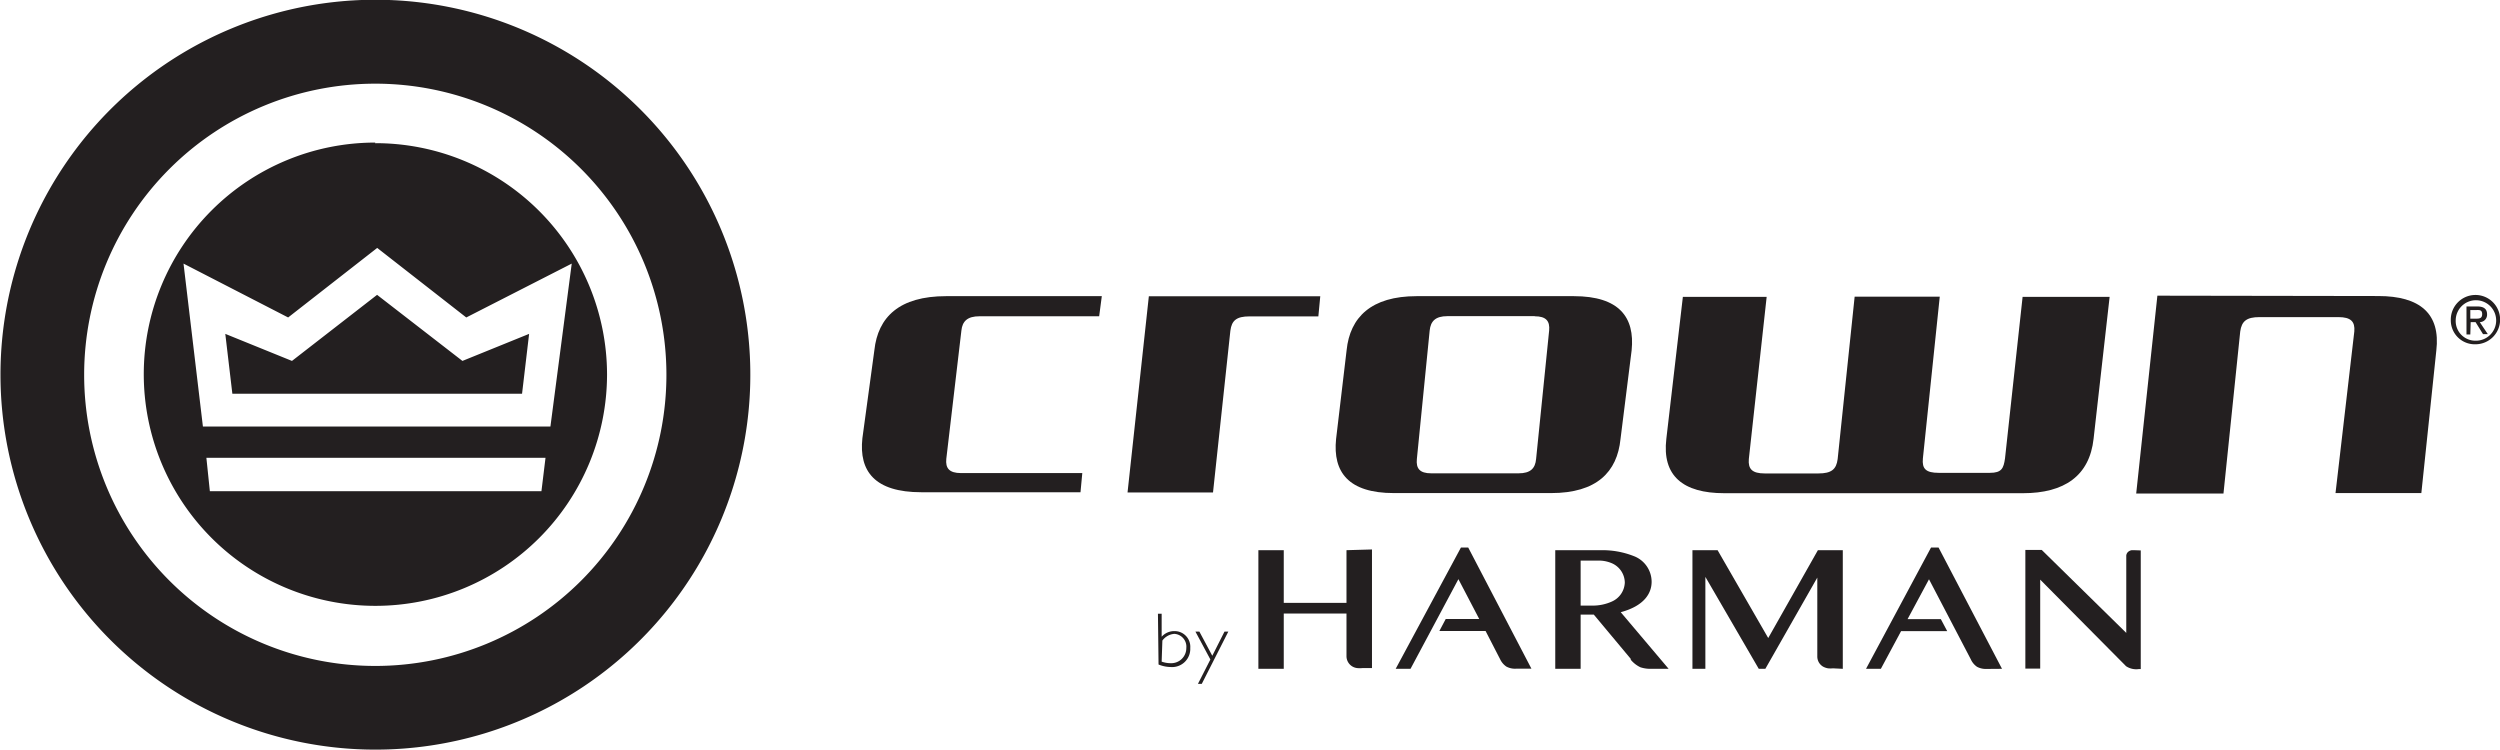<svg id="Layer_13" data-name="Layer 13" xmlns="http://www.w3.org/2000/svg" viewBox="0 0 208.84 62.63"><defs><style>.cls-1{fill:#231f20;}</style></defs><title>JPRO_Brand_Crown_Black</title><path class="cls-1" d="M1872.78,1262h-10c-1,0-1.43.41-1.51,1.2l-1.26,10.71c-.08.78.24,1.19,1.23,1.19h10.13l-.15,1.6h-13.3c-3.88,0-5.22-1.75-4.92-4.51l1-7.35c.3-2.77,2.08-4.52,6-4.52h13Z" transform="translate(-1780.96 -1235.58)"/><path class="cls-1" d="M1875.15,1276.72l1.78-16.39h14.32l-.16,1.68h-5.75c-1.09,0-1.49.34-1.6,1.2l-1.45,13.51Z" transform="translate(-1780.96 -1235.58)"/><path class="cls-1" d="M1916.33,1272.26c-.28,2.76-2,4.51-5.8,4.51H1897.4c-3.79,0-5.11-1.75-4.83-4.51l.88-7.42c.28-2.76,2.06-4.52,5.85-4.52h13.13c3.79,0,5.11,1.76,4.83,4.52Zm-7.17-10.27h-7.29c-1,0-1.4.42-1.48,1.2l-1.07,10.73c-.08.79.23,1.2,1.2,1.2h7.29c1,0,1.4-.41,1.47-1.2l1.09-10.73C1910.44,1262.41,1910.13,1262,1909.16,1262Z" transform="translate(-1780.96 -1235.58)"/><path class="cls-1" d="M1979.64,1260.31c3.46,0,5.21,1.46,4.84,4.56l-1.25,11.9h-7.17l1.57-13.5c.07-.82-.28-1.2-1.33-1.2h-6.59c-1.08,0-1.49.34-1.61,1.2l-1.4,13.54h-7.29l1.77-16.53Z" transform="translate(-1780.96 -1235.58)"/><path class="cls-1" d="M1955.85,1272.23c-.34,3.1-2.44,4.55-5.9,4.55H1925c-3.45,0-5.21-1.45-4.84-4.55l1.38-11.85h7l-1.49,13.55c-.07.83.28,1.2,1.33,1.2h4.48c1.09,0,1.5-.34,1.61-1.2l1.42-13.57H1943l-1.41,13.52c-.08.86.24,1.2,1.33,1.2h4.26c1,0,1.15-.38,1.27-1.2l1.47-13.5h7.27Z" transform="translate(-1780.96 -1235.58)"/><path class="cls-1" d="M1985.69,1262.34a2.06,2.06,0,1,1,2.06,2,2,2,0,0,1-2.06-2m2.06,1.7a1.69,1.69,0,1,0-1.65-1.7,1.64,1.64,0,0,0,1.65,1.7m-.43-.52H1987v-2.34h.89c.55,0,.83.2.83.66a.62.62,0,0,1-.61.65l.67,1h-.4l-.62-1h-.41Zm.43-1.32c.3,0,.56,0,.56-.38s-.26-.34-.51-.34h-.48v.72Z" transform="translate(-1780.96 -1235.58)"/><path class="cls-1" d="M1893.44,1281.54v4.4h-5.24v-4.4h-2.12v9.91h2.12v-4.62h5.24v3.56a1,1,0,0,0,.91,1,2,2,0,0,0,.41,0h.81v-9.91Z" transform="translate(-1780.96 -1235.58)"/><path class="cls-1" d="M1934.9,1291.45v-9.91h-2.08l-4.15,7.34-4.23-7.34h-2.1v9.91h1.08v-7.68l4.46,7.68h.55l4.34-7.62v6.56a1,1,0,0,0,.14.54,1,1,0,0,0,.33.33,1.3,1.3,0,0,0,.43.15,2.1,2.1,0,0,0,.41,0Z" transform="translate(-1780.96 -1235.58)"/><path class="cls-1" d="M1948.2,1291.45l-5.3-10.13h-.63l-5.43,10.13h1.24l1.69-3.15h3.85l-.53-1h-2.78l1.79-3.33,3.5,6.7a1.5,1.5,0,0,0,.51.61,1.54,1.54,0,0,0,.79.18Z" transform="translate(-1780.96 -1235.58)"/><path class="cls-1" d="M1959.23,1281.54l-.19,0a.58.58,0,0,0-.22.08.47.47,0,0,0-.24.45v6.38l-7.06-6.93h-1.37v9.91h1.24V1284l7.17,7.23a1.53,1.53,0,0,0,1.08.24h.15v-9.91Z" transform="translate(-1780.96 -1235.58)"/><path class="cls-1" d="M1903.61,1281.32H1903l-5.45,10.13h1.24l4-7.49,1.74,3.33h-2.8l-.53,1h3.86l1.22,2.37a1.54,1.54,0,0,0,.51.6,1.51,1.51,0,0,0,.8.18h1.3Z" transform="translate(-1780.96 -1235.58)"/><path class="cls-1" d="M1913,1282.41v3.76h1a3.88,3.88,0,0,0,1.61-.34,1.81,1.81,0,0,0,1.08-1.58,1.79,1.79,0,0,0-1.16-1.65,2.75,2.75,0,0,0-1.09-.19Zm4.22,8.25-3.12-3.74H1913v4.53h-2.12v-9.91h3.89a7.14,7.14,0,0,1,2.66.49,2.3,2.3,0,0,1,1.5,2.15c0,.92-.57,2-2.58,2.54l4,4.73h-1.62a2.66,2.66,0,0,1-.74-.13,2.38,2.38,0,0,1-.83-.66" transform="translate(-1780.96 -1235.58)"/><path class="cls-1" d="M1878,1290.85a2.25,2.25,0,0,0,.73.13,1.26,1.26,0,0,0,1.33-1.27,1.07,1.07,0,0,0-1-1.18,1.37,1.37,0,0,0-1,.56Zm-.31-4h.31v1.92a1.41,1.41,0,0,1,1.07-.47,1.31,1.31,0,0,1,1.32,1.41,1.52,1.52,0,0,1-1.65,1.59,2.76,2.76,0,0,1-1-.21Z" transform="translate(-1780.96 -1235.58)"/><polygon class="cls-1" points="100.39 57.13 100.07 57.13 101.11 55.09 99.86 52.76 100.19 52.76 101.27 54.78 102.29 52.76 102.61 52.76 100.39 57.13"/><path class="cls-1" d="M1781,1266.89a31.32,31.32,0,1,1,31.32,31.31,31.32,31.32,0,0,1-31.32-31.31m31.32,24.32a24.32,24.32,0,1,0-24.33-24.32A24.32,24.32,0,0,0,1812.28,1291.21Zm.14-31-7.11,5.52-5.57-2.26.59,5h24.2l.59-5-5.57,2.26Zm-.14-12.72a19.35,19.35,0,1,0,19.35,19.35A19.35,19.35,0,0,0,1812.28,1247.54Zm13.87,29.12h-27.7l-.29-2.79h28.33Zm-28.28-5.4-1.62-13.61,8.74,4.5,7.44-5.81,7.44,5.81,8.81-4.5-1.78,13.61Z" transform="translate(-1780.96 -1235.58)"/></svg>